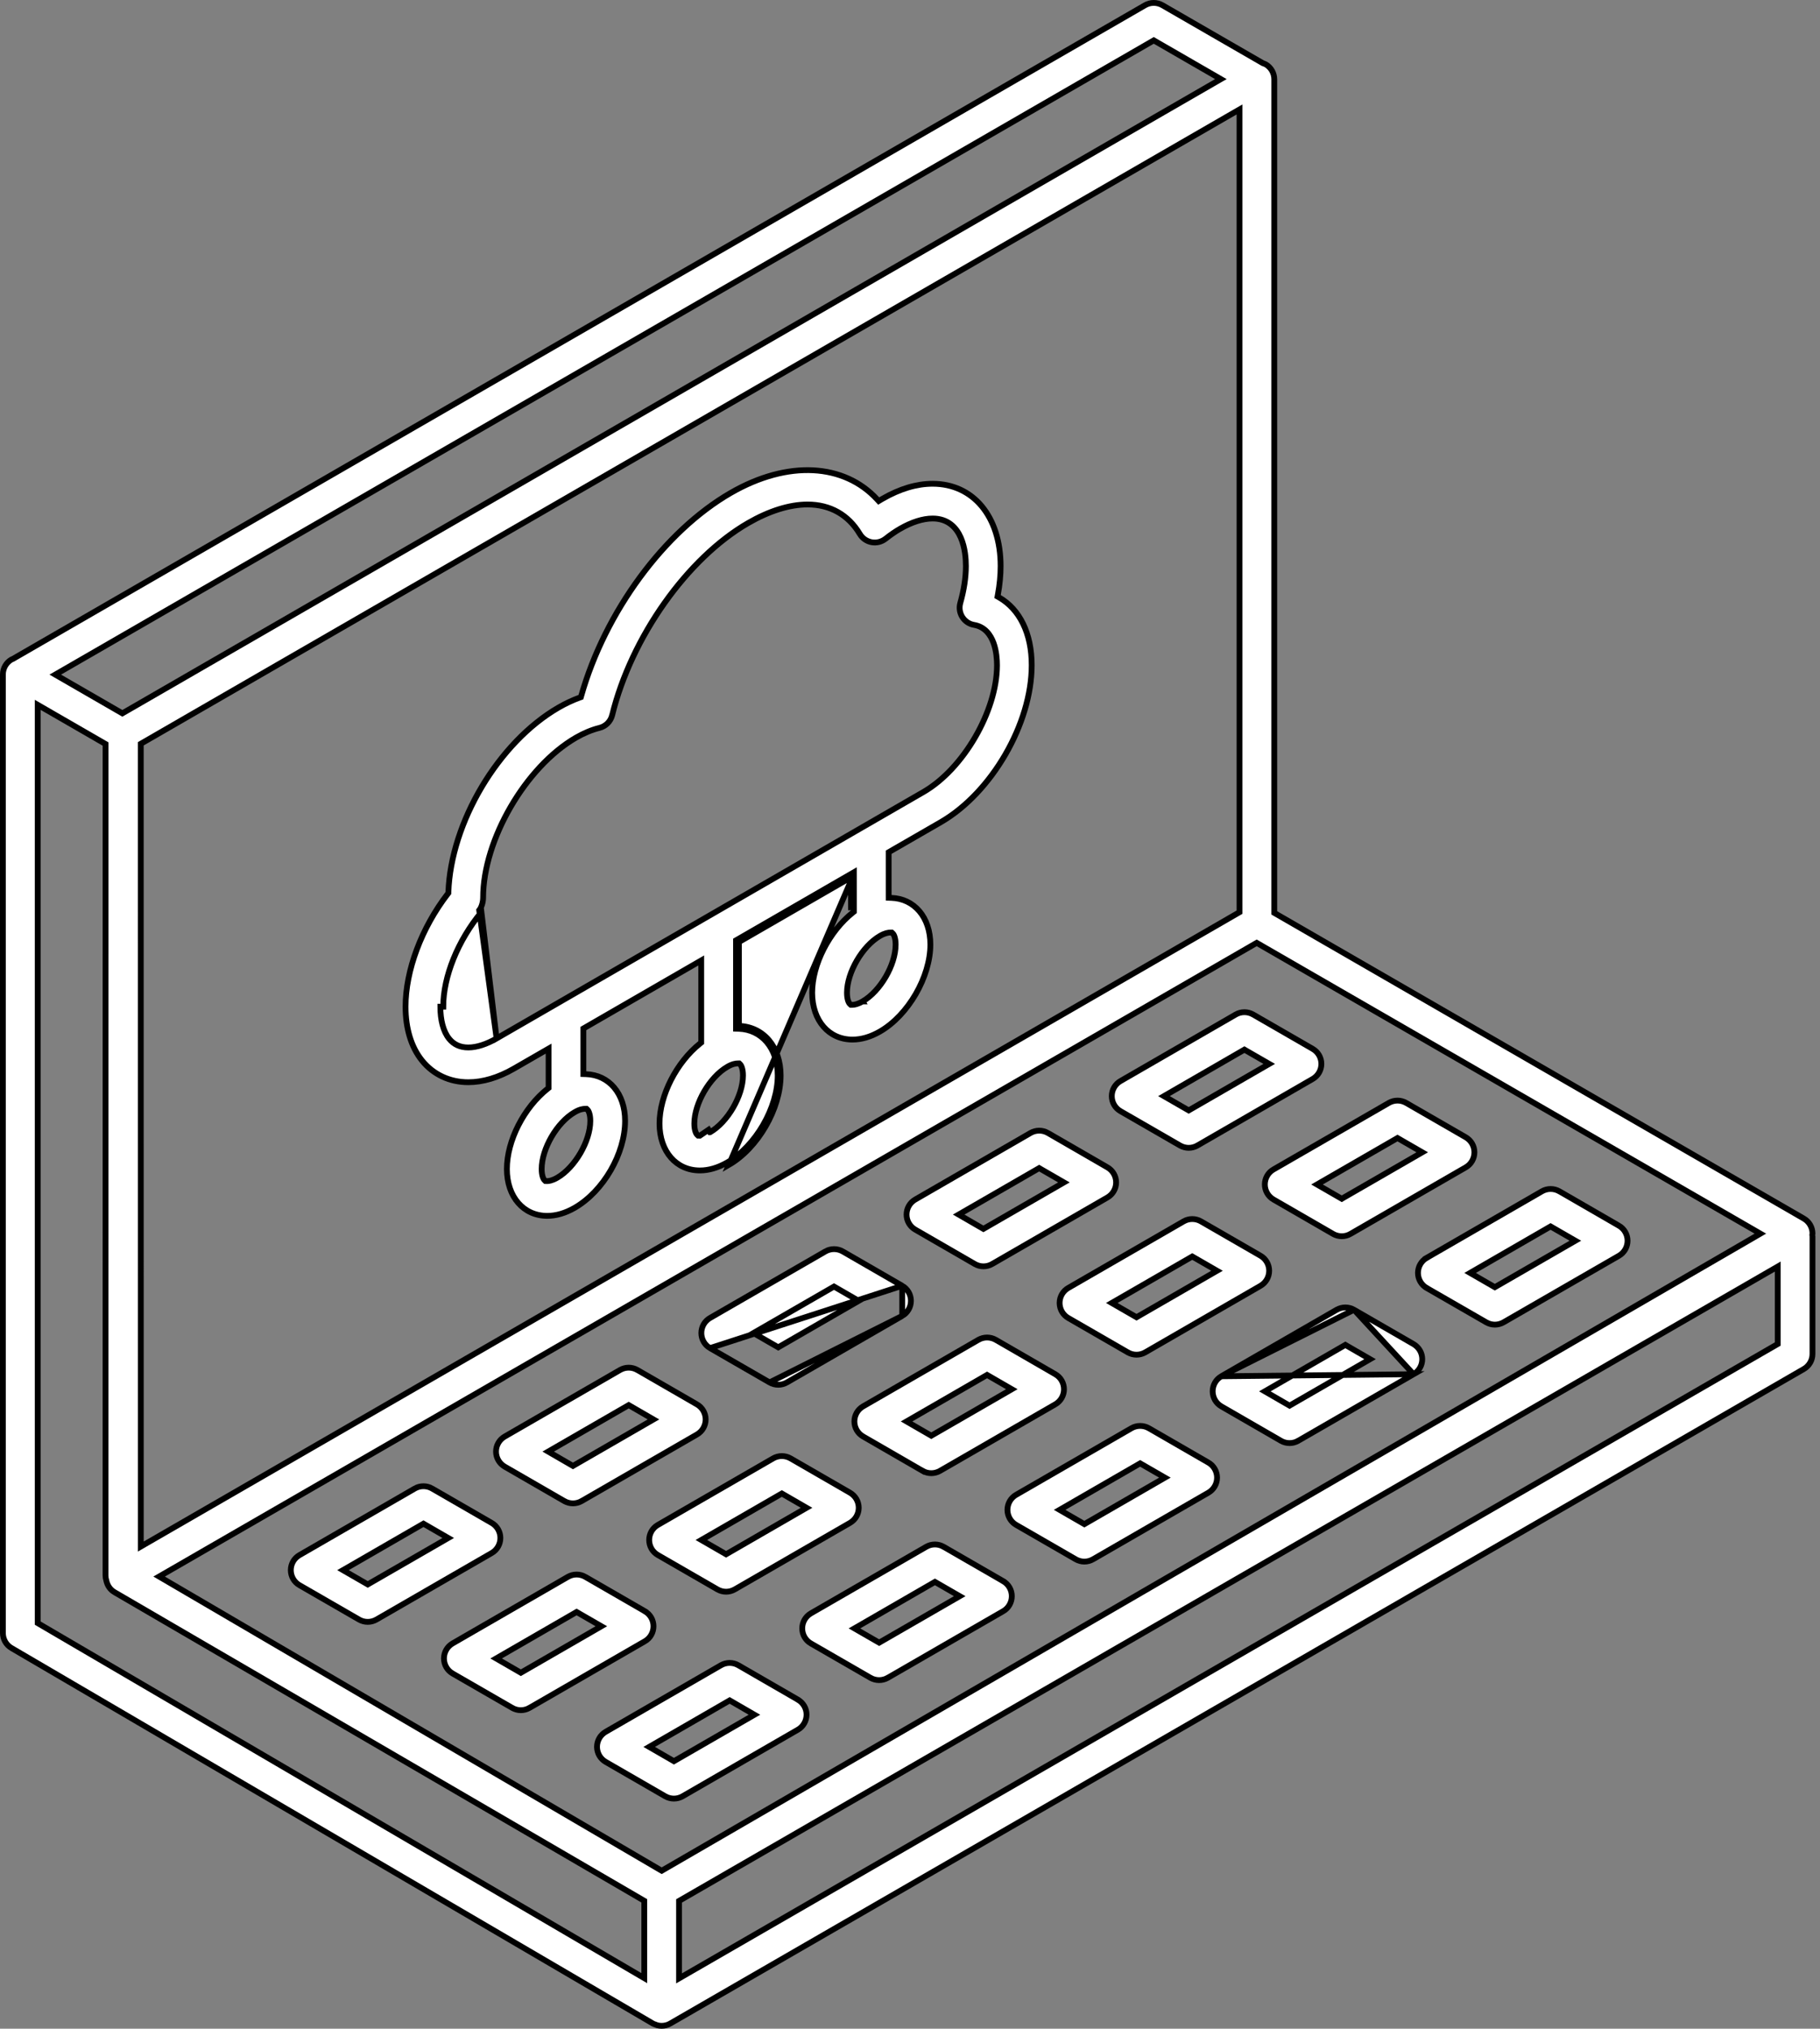 <svg width="157" height="175" viewBox="0 0 157 175" fill="none" xmlns="http://www.w3.org/2000/svg">
<rect x="0" y="0" width="157" height="175" fill="#808080" stroke="none"/>
<path d="M155.603 105.115L155.604 105.115C156.067 105.381 156.352 105.878 156.353 106.41C156.353 106.411 156.352 106.416 156.35 106.424L156.348 106.438L156.344 106.455C156.342 106.467 156.339 106.485 156.337 106.505L156.336 106.517V106.529C156.336 106.578 156.345 106.622 156.348 106.638C156.349 106.643 156.35 106.647 156.35 106.65C156.351 106.652 156.351 106.653 156.351 106.654V116.797C156.351 117.331 156.066 117.826 155.601 118.094L57.824 174.549L57.823 174.55C57.706 174.618 57.584 174.669 57.464 174.7C57.334 174.732 57.202 174.75 57.074 174.75C56.945 174.75 56.814 174.732 56.686 174.699L56.684 174.698C56.681 174.697 56.675 174.695 56.654 174.686L56.645 174.682C56.627 174.674 56.598 174.66 56.57 174.65L56.564 174.648L56.548 174.643C56.457 174.611 56.391 174.588 56.329 174.555L56.32 174.549L56.31 174.544L0.993 142.163L0.992 142.163C0.532 141.895 0.25 141.402 0.25 140.869V58.182C0.25 57.65 0.532 57.157 0.993 56.888C0.996 56.886 1.001 56.884 1.011 56.881L1.017 56.879C1.031 56.874 1.057 56.864 1.083 56.853L1.094 56.848L1.105 56.842L98.777 0.451L98.777 0.451C99.242 0.183 99.808 0.183 100.278 0.452L108.919 5.439L108.937 5.45L108.958 5.457C108.985 5.467 109.009 5.476 109.03 5.483C109.092 5.505 109.132 5.519 109.173 5.543L109.175 5.544C109.639 5.811 109.924 6.307 109.924 6.843V78.602V78.746L110.049 78.819L155.603 105.115ZM12.269 64.088L12.144 64.16L12.144 64.304L12.147 132.973L12.147 133.406L12.522 133.189L106.799 78.759L106.924 78.687V78.543V9.874V9.441L106.549 9.658L12.269 64.088ZM56.955 161.298L57.081 161.371L57.207 161.298L151.484 106.632L151.857 106.415L151.483 106.199L108.533 81.404L108.408 81.332L108.283 81.404L14.099 135.78L13.727 135.995L14.098 136.212L56.955 161.298ZM99.654 3.555L99.529 3.483L99.404 3.555L5.143 57.977L4.768 58.193L5.143 58.41L10.43 61.462L10.555 61.534L10.68 61.462L104.941 7.04L105.316 6.824L104.941 6.607L99.654 3.555ZM3.627 61.016L3.252 60.8V61.233V139.868V140.011L3.376 140.084L55.202 170.417L55.578 170.637V170.201V164.111V163.967L55.454 163.895L9.881 137.347L9.88 137.347C9.512 137.133 9.263 136.768 9.175 136.354L9.173 136.345L9.171 136.336C9.128 136.188 9.102 136.048 9.102 135.906L9.105 64.323L9.105 64.179L8.98 64.107L3.627 61.016ZM153.228 116.009L153.353 115.937V115.792V109.688V109.255L152.978 109.472L58.701 163.903L58.576 163.976V164.12V170.224V170.657L58.951 170.441L153.228 116.009Z" fill="white" stroke="black" stroke-width="0.5"/>
<path d="M42.414 131.369L42.415 131.369C42.879 131.636 43.164 132.134 43.164 132.668C43.164 133.204 42.88 133.699 42.414 133.967L32.473 139.704C32.473 139.704 32.473 139.704 32.473 139.704C32.239 139.838 31.981 139.905 31.722 139.905C31.463 139.905 31.205 139.838 30.972 139.704C30.972 139.704 30.972 139.704 30.972 139.704L25.836 136.741L25.835 136.741C25.37 136.474 25.086 135.978 25.086 135.442C25.086 134.908 25.369 134.413 25.836 134.145L25.836 134.145L35.778 128.405L35.778 128.404C36.242 128.136 36.815 128.136 37.278 128.404L37.278 128.405L42.414 131.369ZM31.599 136.602L31.724 136.674L31.849 136.602L38.291 132.885L38.666 132.668L38.291 132.452L36.655 131.507L36.53 131.434L36.405 131.507L29.963 135.226L29.587 135.442L29.963 135.659L31.599 136.602Z" fill="white" stroke="black" stroke-width="0.5"/>
<path d="M48.676 129.481L48.675 129.481L43.539 126.515C43.075 126.246 42.789 125.751 42.789 125.215C42.789 124.68 43.074 124.187 43.539 123.918C43.539 123.918 43.539 123.918 43.539 123.918L53.485 118.178L53.485 118.178C53.948 117.909 54.521 117.909 54.984 118.178L54.985 118.178L60.121 121.143L60.122 121.143C60.586 121.409 60.871 121.907 60.871 122.442C60.871 122.977 60.587 123.47 60.121 123.741C60.121 123.741 60.121 123.741 60.12 123.741L50.176 129.481L50.175 129.481C49.945 129.614 49.685 129.682 49.425 129.682C49.166 129.682 48.906 129.614 48.676 129.481ZM54.36 121.278L54.235 121.206L54.11 121.278L47.664 124.999L47.29 125.215L47.664 125.432L49.3 126.379L49.425 126.451L49.55 126.379L55.996 122.658L56.371 122.442L55.996 122.225L54.36 121.278Z" fill="white" stroke="black" stroke-width="0.5"/>
<path d="M66.385 119.249L66.386 119.25C66.616 119.385 66.875 119.452 67.135 119.452C67.394 119.452 67.653 119.385 67.884 119.25L67.885 119.249L77.83 113.511L66.385 119.249ZM66.385 119.249L61.25 116.288L66.385 119.249ZM77.831 110.913L77.83 110.913L72.698 107.95C72.698 107.95 72.698 107.95 72.698 107.95C72.234 107.683 71.664 107.683 71.197 107.95C71.197 107.95 71.197 107.951 71.197 107.951L61.25 113.69C61.25 113.69 61.25 113.69 61.25 113.69C60.785 113.959 60.5 114.454 60.5 114.989C60.5 115.525 60.785 116.02 61.25 116.288L77.831 110.913ZM77.831 110.913C78.296 111.18 78.58 111.676 78.58 112.212C78.58 112.746 78.297 113.241 77.83 113.511L77.831 110.913ZM72.071 111.052L71.946 110.98L71.821 111.052L65.372 114.773L64.996 114.989L65.372 115.206L67.008 116.149L67.133 116.221L67.258 116.149L73.703 112.429L74.078 112.212L73.703 111.996L72.071 111.052Z" fill="white" stroke="black" stroke-width="0.5"/>
<path d="M78.953 106.068L78.953 106.068C78.488 105.801 78.203 105.306 78.203 104.771C78.203 104.235 78.488 103.74 78.953 103.472L88.897 97.731C88.897 97.731 88.897 97.731 88.897 97.731C89.36 97.465 89.932 97.464 90.397 97.731C90.397 97.731 90.397 97.732 90.397 97.732L95.53 100.698L95.53 100.698C95.995 100.965 96.28 101.462 96.28 101.997C96.28 102.53 95.995 103.025 95.53 103.296C95.529 103.296 95.529 103.296 95.529 103.296L85.588 109.034L85.587 109.035C85.356 109.169 85.097 109.237 84.838 109.237C84.576 109.237 84.318 109.169 84.09 109.035L84.088 109.034L78.953 106.068ZM89.767 100.835L89.642 100.763L89.517 100.835L83.073 104.554L82.698 104.77L83.073 104.987L84.707 105.932L84.832 106.004L84.957 105.932L91.403 102.213L91.778 101.997L91.403 101.78L89.767 100.835Z" fill="white" stroke="black" stroke-width="0.5"/>
<path d="M106.598 87.513L106.598 87.513C107.06 87.246 107.632 87.245 108.099 87.513L113.237 90.476L113.238 90.477C113.701 90.741 113.987 91.239 113.987 91.773C113.987 92.309 113.702 92.804 113.236 93.073L103.293 98.813L103.292 98.813C103.063 98.946 102.804 99.014 102.543 99.014C102.284 99.014 102.025 98.946 101.792 98.812L96.656 95.85L96.655 95.849C96.192 95.585 95.906 95.087 95.906 94.552C95.906 94.017 96.191 93.522 96.656 93.253C96.656 93.253 96.656 93.253 96.656 93.253L106.598 87.513ZM102.418 95.712L102.543 95.784L102.668 95.712L109.111 91.99L109.487 91.773L109.111 91.557L107.473 90.614L107.348 90.541L107.223 90.614L100.781 94.336L100.406 94.553L100.782 94.769L102.418 95.712Z" fill="white" stroke="black" stroke-width="0.5"/>
<path d="M55.622 138.983L55.622 138.984C56.087 139.25 56.372 139.746 56.372 140.282C56.372 140.822 56.087 141.316 55.623 141.581L55.622 141.581L45.68 147.32L45.679 147.32C45.448 147.455 45.189 147.523 44.93 147.523C44.67 147.523 44.411 147.455 44.181 147.32L44.18 147.32L39.047 144.359L39.046 144.358C38.582 144.092 38.297 143.596 38.297 143.06C38.297 142.524 38.582 142.029 39.047 141.761C39.047 141.761 39.047 141.761 39.047 141.761L48.988 136.021C48.989 136.021 48.989 136.021 48.989 136.021C49.454 135.753 50.026 135.754 50.489 136.02C50.489 136.02 50.489 136.02 50.489 136.02C50.489 136.021 50.489 136.021 50.489 136.021L55.622 138.983ZM44.806 144.219L44.931 144.292L45.057 144.219L51.5 140.499L51.875 140.282L51.5 140.066L49.866 139.123L49.741 139.05L49.616 139.123L43.174 142.843L42.799 143.06L43.174 143.276L44.806 144.219Z" fill="white" stroke="black" stroke-width="0.5"/>
<path d="M56.75 131.542L56.75 131.542L66.694 125.802C67.157 125.535 67.73 125.535 68.194 125.802C68.194 125.802 68.194 125.802 68.194 125.802C68.194 125.802 68.194 125.802 68.194 125.802L73.326 128.764C73.79 129.033 74.077 129.528 74.077 130.064C74.077 130.597 73.792 131.092 73.326 131.363C73.326 131.363 73.326 131.363 73.326 131.363L63.385 137.101L63.385 137.101C63.153 137.235 62.893 137.304 62.635 137.304C62.376 137.304 62.117 137.235 61.885 137.101L61.885 137.101L56.75 134.138L56.749 134.137C56.284 133.873 56 133.376 56 132.841C56 132.305 56.283 131.81 56.75 131.542ZM62.51 134.001L62.635 134.073L62.76 134.001L69.202 130.28L69.576 130.064L69.202 129.847L67.569 128.904L67.444 128.832L67.319 128.904L60.875 132.624L60.5 132.841L60.875 133.057L62.51 134.001Z" fill="white" stroke="black" stroke-width="0.5"/>
<path d="M74.453 121.315L84.398 115.575C84.398 115.575 84.399 115.575 84.399 115.575C84.862 115.308 85.436 115.308 85.899 115.575L91.033 118.541L91.034 118.542C91.5 118.808 91.783 119.304 91.783 119.841C91.783 120.375 91.5 120.869 91.034 121.138L91.033 121.138L81.087 126.878C80.853 127.012 80.595 127.079 80.336 127.079C80.076 127.079 79.817 127.011 79.586 126.878L79.461 127.094L79.586 126.878L74.453 123.912L74.452 123.911C73.989 123.646 73.703 123.149 73.703 122.614C73.703 122.079 73.988 121.584 74.453 121.315C74.453 121.315 74.453 121.315 74.453 121.315ZM85.274 118.675L85.149 118.603L85.024 118.675L78.578 122.398L78.203 122.614L78.578 122.831L80.211 123.774L80.336 123.846L80.461 123.774L86.908 120.052L87.283 119.835L86.908 119.619L85.274 118.675Z" fill="white" stroke="black" stroke-width="0.5"/>
<path d="M97.292 116.657L97.291 116.657L92.156 113.694L92.156 113.694C91.692 113.427 91.406 112.931 91.406 112.395C91.406 111.861 91.691 111.366 92.156 111.098C92.156 111.098 92.156 111.098 92.156 111.098L102.1 105.358L102.1 105.358C102.563 105.089 103.135 105.089 103.6 105.358L103.6 105.358L108.733 108.319L108.734 108.319C109.199 108.586 109.483 109.083 109.483 109.618C109.483 110.154 109.199 110.648 108.733 110.917L108.733 110.917L98.791 116.657L98.791 116.657C98.56 116.79 98.3 116.858 98.041 116.858C97.781 116.858 97.52 116.79 97.292 116.657ZM102.975 108.46L102.85 108.388L102.725 108.46L96.281 112.179L95.906 112.395L96.281 112.612L97.916 113.555L98.041 113.627L98.166 113.555L104.608 109.834L104.983 109.618L104.608 109.401L102.975 108.46Z" fill="white" stroke="black" stroke-width="0.5"/>
<path d="M109.859 103.472L109.859 103.472C109.395 103.205 109.109 102.707 109.109 102.173C109.109 101.635 109.395 101.141 109.858 100.876L109.859 100.876L119.803 95.139C119.803 95.139 119.803 95.139 119.803 95.139C120.272 94.87 120.84 94.871 121.303 95.139L121.303 95.139L126.438 98.1L126.438 98.1C126.903 98.367 127.188 98.865 127.188 99.399C127.188 99.935 126.903 100.43 126.438 100.698L116.494 106.438L116.493 106.439C116.265 106.572 116.006 106.639 115.744 106.639C115.486 106.639 115.225 106.572 114.994 106.438L114.994 106.438L109.859 103.472ZM120.678 98.239L120.553 98.167L120.428 98.239L113.985 101.958L113.609 102.175L113.985 102.391L115.619 103.334L115.744 103.407L115.869 103.334L122.313 99.616L122.688 99.399L122.313 99.183L120.678 98.239Z" fill="white" stroke="black" stroke-width="0.5"/>
<path d="M52.25 149.387L52.25 149.387L62.191 143.646C62.192 143.646 62.192 143.646 62.192 143.646C62.657 143.378 63.229 143.379 63.692 143.646L68.826 146.611C68.826 146.612 68.826 146.612 68.826 146.612C69.292 146.882 69.576 147.377 69.575 147.908V147.909C69.575 148.445 69.29 148.94 68.825 149.208L58.883 154.948L58.883 154.948C58.652 155.082 58.392 155.149 58.133 155.149C57.873 155.149 57.614 155.082 57.383 154.948L57.383 154.948L52.25 151.984L52.249 151.983C51.785 151.717 51.5 151.221 51.5 150.685C51.5 150.151 51.785 149.656 52.25 149.387ZM58.011 151.85L58.136 151.922L58.261 151.85L64.705 148.131L65.08 147.915L64.705 147.698L63.071 146.751L62.946 146.679L62.821 146.751L56.377 150.473L56.002 150.69L56.377 150.906L58.011 151.85Z" fill="white" stroke="black" stroke-width="0.5"/>
<path d="M86.534 136.389L86.534 136.39C87 136.656 87.283 137.152 87.283 137.688C87.283 138.224 87 138.719 86.534 138.987L86.533 138.987L76.587 144.727C76.587 144.727 76.586 144.727 76.586 144.727C76.353 144.861 76.095 144.928 75.836 144.928C75.577 144.928 75.319 144.861 75.086 144.727C75.086 144.727 75.086 144.727 75.085 144.727L69.953 141.766L69.952 141.766C69.487 141.499 69.203 141.004 69.203 140.467C69.203 139.933 69.487 139.438 69.953 139.168L79.899 133.428L79.899 133.428C80.362 133.159 80.935 133.159 81.398 133.428L81.399 133.428L86.534 136.389ZM75.715 141.625L75.84 141.697L75.965 141.625L82.413 137.905L82.789 137.688L82.413 137.472L80.777 136.528L80.652 136.456L80.527 136.528L74.082 140.251L73.707 140.467L74.082 140.684L75.715 141.625Z" fill="white" stroke="black" stroke-width="0.5"/>
<path d="M104.238 126.163L104.239 126.163C104.7 126.428 104.988 126.928 104.988 127.462C104.988 127.996 104.703 128.491 104.238 128.761C104.238 128.761 104.238 128.761 104.238 128.761L94.291 134.503L94.29 134.504C94.059 134.638 93.8 134.706 93.541 134.706C93.281 134.706 93.022 134.638 92.792 134.504L92.791 134.503L87.656 131.54L87.656 131.54C87.192 131.273 86.906 130.777 86.906 130.241C86.906 129.708 87.191 129.212 87.656 128.942C87.656 128.942 87.657 128.942 87.657 128.942L97.603 123.2C98.067 122.933 98.64 122.933 99.104 123.2L104.238 126.163ZM93.416 131.401L93.541 131.473L93.666 131.401L100.113 127.679L100.488 127.462L100.113 127.245L98.478 126.302L98.353 126.23L98.229 126.302L91.781 130.025L91.406 130.241L91.781 130.458L93.416 131.401Z" fill="white" stroke="black" stroke-width="0.5"/>
<path d="M105.359 118.718L105.359 118.718C104.893 118.987 104.609 119.481 104.609 120.017C104.609 120.55 104.893 121.049 105.359 121.316L105.359 121.316L110.492 124.281L110.494 124.282C110.722 124.416 110.982 124.483 111.242 124.483C111.502 124.483 111.761 124.416 111.991 124.281L111.992 124.281L121.938 118.542L105.359 118.718ZM105.359 118.718L115.304 112.982C115.304 112.982 115.304 112.982 115.305 112.982C115.772 112.714 116.34 112.715 116.805 112.982C116.805 112.982 116.805 112.982 116.805 112.982M105.359 118.718L116.805 112.982M116.805 112.982L121.937 115.944C121.937 115.944 121.937 115.944 121.937 115.944C122.401 116.215 122.688 116.709 122.688 117.243C122.688 117.777 122.405 118.272 121.938 118.542L116.805 112.982ZM111.117 121.179L111.242 121.251L111.367 121.179L117.813 117.46L118.188 117.243L117.813 117.027L116.18 116.084L116.055 116.011L115.93 116.083L109.485 119.802L109.11 120.019L109.484 120.235L111.117 121.179Z" fill="white" stroke="black" stroke-width="0.5"/>
<path d="M123.07 111.103L123.07 111.102C122.606 110.836 122.32 110.338 122.32 109.804C122.32 109.268 122.605 108.773 123.07 108.505L122.945 108.288L123.07 108.505L133.014 102.763C133.014 102.763 133.014 102.763 133.014 102.763C133.477 102.496 134.049 102.496 134.514 102.763C134.514 102.763 134.515 102.763 134.515 102.763L139.649 105.729L139.65 105.729C140.115 105.996 140.399 106.493 140.399 107.028C140.399 107.562 140.116 108.057 139.649 108.327C139.649 108.327 139.649 108.327 139.649 108.327L129.706 114.062C129.471 114.196 129.213 114.265 128.955 114.265C128.695 114.265 128.437 114.196 128.205 114.062L128.205 114.062L123.07 111.103ZM133.884 105.866L133.759 105.794L133.634 105.866L127.192 109.587L126.817 109.804L127.192 110.02L128.825 110.962L128.95 111.034L129.075 110.962L135.52 107.243L135.896 107.026L135.52 106.81L133.884 105.866Z" fill="white" stroke="black" stroke-width="0.5"/>
<path d="M73.409 75.967L73.41 78.522L73.409 75.967ZM73.409 75.967L73.534 75.895L73.409 75.679L73.159 75.679L73.159 75.823L63.741 81.26V88.494C65.864 88.568 67.34 90.299 67.34 92.771C67.34 95.65 65.376 99.04 62.866 100.487L73.409 75.967ZM74.411 86.383C75.186 85.936 75.894 85.141 76.409 84.257C76.923 83.373 77.26 82.368 77.26 81.482C77.26 81.194 77.223 80.979 77.175 80.825C77.152 80.748 77.125 80.685 77.098 80.636C77.076 80.594 77.043 80.541 76.998 80.503L76.928 80.442H76.835H76.835H76.835H76.835H76.835H76.835H76.835H76.835H76.835H76.835H76.835H76.835H76.835H76.835H76.835H76.835H76.835H76.835H76.835H76.835H76.835H76.834H76.834H76.834H76.834H76.834H76.834H76.834H76.834H76.834H76.834H76.834H76.834H76.834H76.834H76.834H76.834H76.834H76.834H76.834H76.834H76.834H76.834H76.834H76.834H76.833H76.833H76.833H76.833H76.833H76.833H76.833H76.833H76.833H76.833H76.833H76.833H76.833H76.833H76.833H76.833H76.833H76.833H76.833H76.833H76.833H76.833H76.832H76.832H76.832H76.832H76.832H76.832H76.832H76.832H76.832H76.832H76.832H76.832H76.832H76.832H76.832H76.832H76.832H76.832H76.832H76.832H76.832H76.832H76.832H76.832H76.832H76.832H76.832H76.831H76.831H76.831H76.831H76.831H76.831H76.831H76.831H76.831H76.831H76.831H76.831H76.831H76.831H76.831H76.831H76.831H76.831H76.831H76.831H76.831H76.831H76.831H76.831H76.83H76.83H76.83H76.83H76.83H76.83H76.83H76.83H76.83H76.83H76.83H76.83H76.83H76.83H76.83H76.83H76.83H76.83H76.83H76.83H76.83H76.83H76.829H76.829H76.829H76.829H76.829H76.829H76.829H76.829H76.829H76.829H76.829H76.829H76.829H76.829H76.829H76.829H76.829H76.829H76.829H76.829H76.829H76.829H76.829H76.829H76.829H76.829H76.829H76.828H76.828H76.828H76.828H76.828H76.828H76.828H76.828H76.828H76.828H76.828H76.828H76.828H76.828H76.828H76.828H76.828H76.828H76.828H76.828H76.828H76.828H76.828H76.828H76.827H76.827H76.827H76.827H76.827H76.827H76.827H76.827H76.827H76.827H76.827H76.827H76.827H76.827H76.827H76.827H76.827H76.827H76.827H76.827H76.827H76.827H76.826H76.826H76.826H76.826H76.826H76.826H76.826H76.826H76.826H76.826H76.826H76.826H76.826H76.826H76.826H76.826H76.826H76.826H76.826H76.826H76.826H76.826H76.826H76.826H76.826H76.826H76.826H76.825H76.825H76.825H76.825H76.825H76.825H76.825H76.825H76.825H76.825H76.825H76.825H76.825H76.825H76.825H76.825H76.825C76.634 80.442 76.348 80.481 75.914 80.731L75.914 80.731C75.14 81.179 74.431 81.973 73.916 82.858C73.402 83.742 73.064 84.748 73.064 85.635C73.064 85.924 73.102 86.139 73.149 86.293C73.173 86.37 73.199 86.433 73.226 86.482C73.249 86.524 73.282 86.577 73.326 86.615L73.397 86.676H73.489H73.545C73.682 86.676 73.974 86.636 74.411 86.383ZM74.411 86.383C74.411 86.383 74.41 86.383 74.41 86.383L74.285 86.167L74.411 86.383C74.411 86.383 74.411 86.383 74.411 86.383ZM42.838 89.577L42.838 89.577C41.976 90.074 41.131 90.356 40.398 90.356C39.704 90.356 39.149 90.111 38.739 89.599C38.237 88.974 37.986 87.982 37.986 86.839C37.986 86.839 37.986 86.839 37.986 86.839H38.236C38.234 84.254 39.496 81.128 41.53 78.68L42.838 89.577ZM42.838 89.577L79.65 68.324C79.65 68.324 79.65 68.324 79.65 68.324C81.386 67.323 82.971 65.571 84.121 63.59C85.271 61.609 86.004 59.372 86.005 57.382V57.382C86.005 56.932 85.962 56.158 85.704 55.454C85.445 54.747 84.949 54.063 84.027 53.905L84.026 53.905C83.606 53.833 83.238 53.585 83.013 53.227L83.013 53.227C82.786 52.867 82.723 52.429 82.837 52.019C83.157 50.886 83.321 49.815 83.321 48.831C83.321 48.241 83.258 47.236 82.878 46.37C82.687 45.933 82.41 45.521 82.011 45.218C81.609 44.912 81.095 44.727 80.453 44.727C79.605 44.727 78.632 45.044 77.638 45.617L77.637 45.617C77.237 45.85 76.825 46.133 76.389 46.476C76.047 46.741 75.614 46.85 75.189 46.772C74.763 46.693 74.393 46.436 74.173 46.066L74.173 46.066C73.18 44.402 71.611 43.518 69.66 43.518C68.105 43.518 66.334 44.08 64.54 45.116C59.27 48.158 54.459 54.972 52.808 61.69L52.807 61.691C52.676 62.23 52.253 62.653 51.714 62.788C51.046 62.954 50.366 63.239 49.69 63.628L49.69 63.628C47.503 64.891 45.503 67.102 44.05 69.605C42.597 72.108 41.675 74.931 41.675 77.436C41.675 77.804 41.547 78.265 41.337 78.52L42.838 89.577ZM86.083 51.285L86.052 51.459L86.204 51.547C87.944 52.55 89.002 54.625 88.998 57.385V57.385C88.998 59.897 88.139 62.647 86.721 65.093C85.303 67.538 83.338 69.66 81.147 70.926L76.784 73.442L76.659 73.515L76.659 73.659L76.66 77.203L76.661 77.444L76.902 77.453C78.858 77.52 80.257 79.11 80.257 81.48C80.257 82.866 79.782 84.39 78.995 85.749C78.207 87.108 77.117 88.282 75.909 88.979C75.101 89.445 74.305 89.676 73.542 89.676C72.515 89.676 71.651 89.265 71.041 88.564C70.429 87.86 70.061 86.848 70.061 85.635C70.061 83.187 71.543 80.33 73.566 78.718L73.66 78.643L73.66 78.522L73.659 75.678L73.658 75.246L73.284 75.462L63.616 81.043L63.491 81.115V81.26V88.494V88.736L63.733 88.744C65.691 88.812 67.09 90.401 67.09 92.771C67.09 94.157 66.615 95.682 65.828 97.041C65.04 98.4 63.951 99.573 62.742 100.271C61.932 100.736 61.138 100.965 60.376 100.965C59.347 100.965 58.483 100.554 57.873 99.853C57.26 99.148 56.892 98.137 56.892 96.924C56.892 94.478 58.374 91.621 60.397 90.009L60.491 89.934V89.814V83.282V82.85L60.116 83.066L50.449 88.649L50.324 88.721V88.865V92.409V92.651L50.566 92.659C52.523 92.725 53.922 94.316 53.922 96.688C53.922 99.523 52.048 102.755 49.575 104.187C48.766 104.649 47.972 104.882 47.209 104.882C46.181 104.882 45.317 104.471 44.707 103.769C44.094 103.065 43.726 102.053 43.726 100.841C43.726 98.389 45.205 95.534 47.23 93.924L47.324 93.849V93.729V90.888V90.456L46.949 90.672L44.338 92.177L44.338 92.177C42.976 92.963 41.648 93.354 40.396 93.354C38.787 93.354 37.37 92.686 36.399 91.477C35.481 90.334 34.984 88.733 34.984 86.837L34.984 86.837C34.983 83.722 36.361 80.04 38.628 77.1L38.678 77.036L38.68 76.956C38.785 73.961 39.861 70.728 41.566 67.865C43.273 65.001 45.599 62.524 48.186 61.03L48.186 61.03C48.783 60.685 49.384 60.403 49.989 60.182L50.109 60.139L50.144 60.016C52.201 52.774 57.3 45.831 63.037 42.517C68.005 39.652 72.829 39.998 75.661 43.07L75.799 43.219L75.973 43.114C76.024 43.084 76.076 43.054 76.131 43.022C77.63 42.159 79.08 41.729 80.449 41.729C82.207 41.729 83.665 42.436 84.689 43.666C85.716 44.9 86.317 46.678 86.317 48.833C86.317 49.616 86.239 50.436 86.083 51.285ZM48.076 101.589L48.076 101.589C48.848 101.142 49.556 100.347 50.07 99.463C50.584 98.579 50.922 97.574 50.922 96.688C50.922 96.4 50.885 96.185 50.837 96.031C50.813 95.954 50.787 95.891 50.761 95.842C50.738 95.799 50.706 95.749 50.665 95.712L50.593 95.647H50.497H50.497H50.497H50.497H50.497H50.497H50.497H50.497H50.497H50.497H50.497H50.497H50.497H50.497H50.497H50.497H50.497H50.496H50.496H50.496H50.496H50.496H50.496H50.496H50.496H50.496H50.496H50.496H50.496H50.496H50.496H50.496H50.496H50.496H50.496H50.496H50.496H50.496H50.496H50.496H50.496H50.496H50.496H50.496H50.496H50.496H50.496H50.496H50.496H50.496H50.495H50.495H50.495H50.495H50.495H50.495H50.495H50.495H50.495H50.495H50.495H50.495H50.495H50.495H50.495H50.495H50.495H50.495H50.495H50.495H50.495H50.495H50.495H50.495H50.495H50.495H50.495H50.495H50.495H50.495H50.495H50.495H50.495H50.495H50.495H50.494H50.494H50.494H50.494H50.494H50.494H50.494H50.494H50.494H50.494H50.494H50.494H50.494H50.494H50.494H50.494H50.494H50.494H50.494H50.494H50.494H50.494H50.494H50.494H50.494H50.494H50.494H50.494H50.494H50.494H50.493H50.493H50.493H50.493H50.493H50.493H50.493H50.493H50.493H50.493H50.493H50.493H50.493H50.493H50.493H50.493H50.493H50.493H50.493H50.493H50.493H50.493H50.493H50.493H50.493H50.493H50.493H50.493H50.493H50.493H50.493H50.493H50.492H50.492H50.492H50.492H50.492H50.492H50.492H50.492H50.492H50.492H50.492H50.492H50.492H50.492H50.492H50.492H50.492H50.492H50.492H50.492H50.492H50.492H50.492H50.492C50.302 95.647 50.012 95.683 49.574 95.94C48.8 96.386 48.091 97.18 47.577 98.064C47.063 98.948 46.726 99.954 46.726 100.841C46.726 101.129 46.763 101.343 46.811 101.497C46.855 101.64 46.915 101.751 46.979 101.811L47.048 101.877L47.143 101.88L47.201 101.882L47.201 101.882H47.209C47.346 101.882 47.637 101.843 48.076 101.589ZM60.372 97.965L60.372 97.965L61.122 97.456L61.246 97.673C61.246 97.673 61.247 97.673 61.247 97.672C62.019 97.228 62.727 96.434 63.24 95.55C63.753 94.666 64.091 93.66 64.093 92.772V92.771C64.093 92.483 64.055 92.268 64.007 92.114C63.962 91.971 63.902 91.859 63.839 91.799L63.766 91.73H63.666H63.666H63.666H63.666H63.666H63.666H63.666H63.666H63.666H63.666H63.666H63.666H63.666H63.666H63.666H63.666H63.666H63.666H63.666H63.666H63.666H63.666H63.665H63.665H63.665H63.665H63.665H63.665H63.665H63.665H63.665H63.665H63.665H63.665H63.665H63.665H63.665H63.665H63.665H63.665H63.665H63.665H63.665H63.665H63.664H63.664H63.664H63.664H63.664H63.664H63.664H63.664H63.664H63.664H63.664H63.664H63.664H63.664H63.664H63.664H63.664H63.664H63.664H63.664H63.664H63.664H63.664H63.664H63.664H63.664H63.663H63.663H63.663H63.663H63.663H63.663H63.663H63.663H63.663H63.663H63.663H63.663H63.663H63.663H63.663H63.663H63.663H63.663H63.663H63.663H63.663H63.663H63.663H63.663H63.663H63.663H63.663H63.663H63.663H63.663H63.663H63.663H63.663H63.663H63.663H63.662H63.662H63.662H63.662H63.662H63.662H63.662H63.662H63.662H63.662H63.662H63.662H63.662H63.662H63.662H63.662H63.662H63.662H63.662H63.662H63.662H63.662H63.662H63.662H63.662H63.662H63.662H63.662H63.662H63.661H63.661H63.661H63.661H63.661H63.661H63.661H63.661H63.661H63.661H63.661H63.661H63.661H63.661H63.661H63.661H63.661H63.661H63.661H63.661H63.661H63.661H63.661H63.661H63.66H63.66H63.66H63.66H63.66H63.66H63.66H63.66H63.66H63.66H63.66H63.66H63.66H63.66H63.66H63.66H63.66H63.66H63.66H63.66H63.66H63.66H63.66H63.66H63.66H63.66H63.66H63.66H63.66H63.659H63.659H63.659H63.659H63.659H63.659H63.659H63.659H63.659C63.467 91.73 63.181 91.772 62.745 92.023L62.744 92.023C61.971 92.472 61.262 93.267 60.747 94.151C60.233 95.035 59.895 96.039 59.895 96.924C59.895 97.212 59.932 97.427 59.98 97.58C60.004 97.657 60.03 97.72 60.057 97.769C60.08 97.812 60.112 97.862 60.152 97.899L60.221 97.961L60.313 97.963L60.372 97.965Z" fill="white" stroke="black" stroke-width="0.5"/>
</svg>
